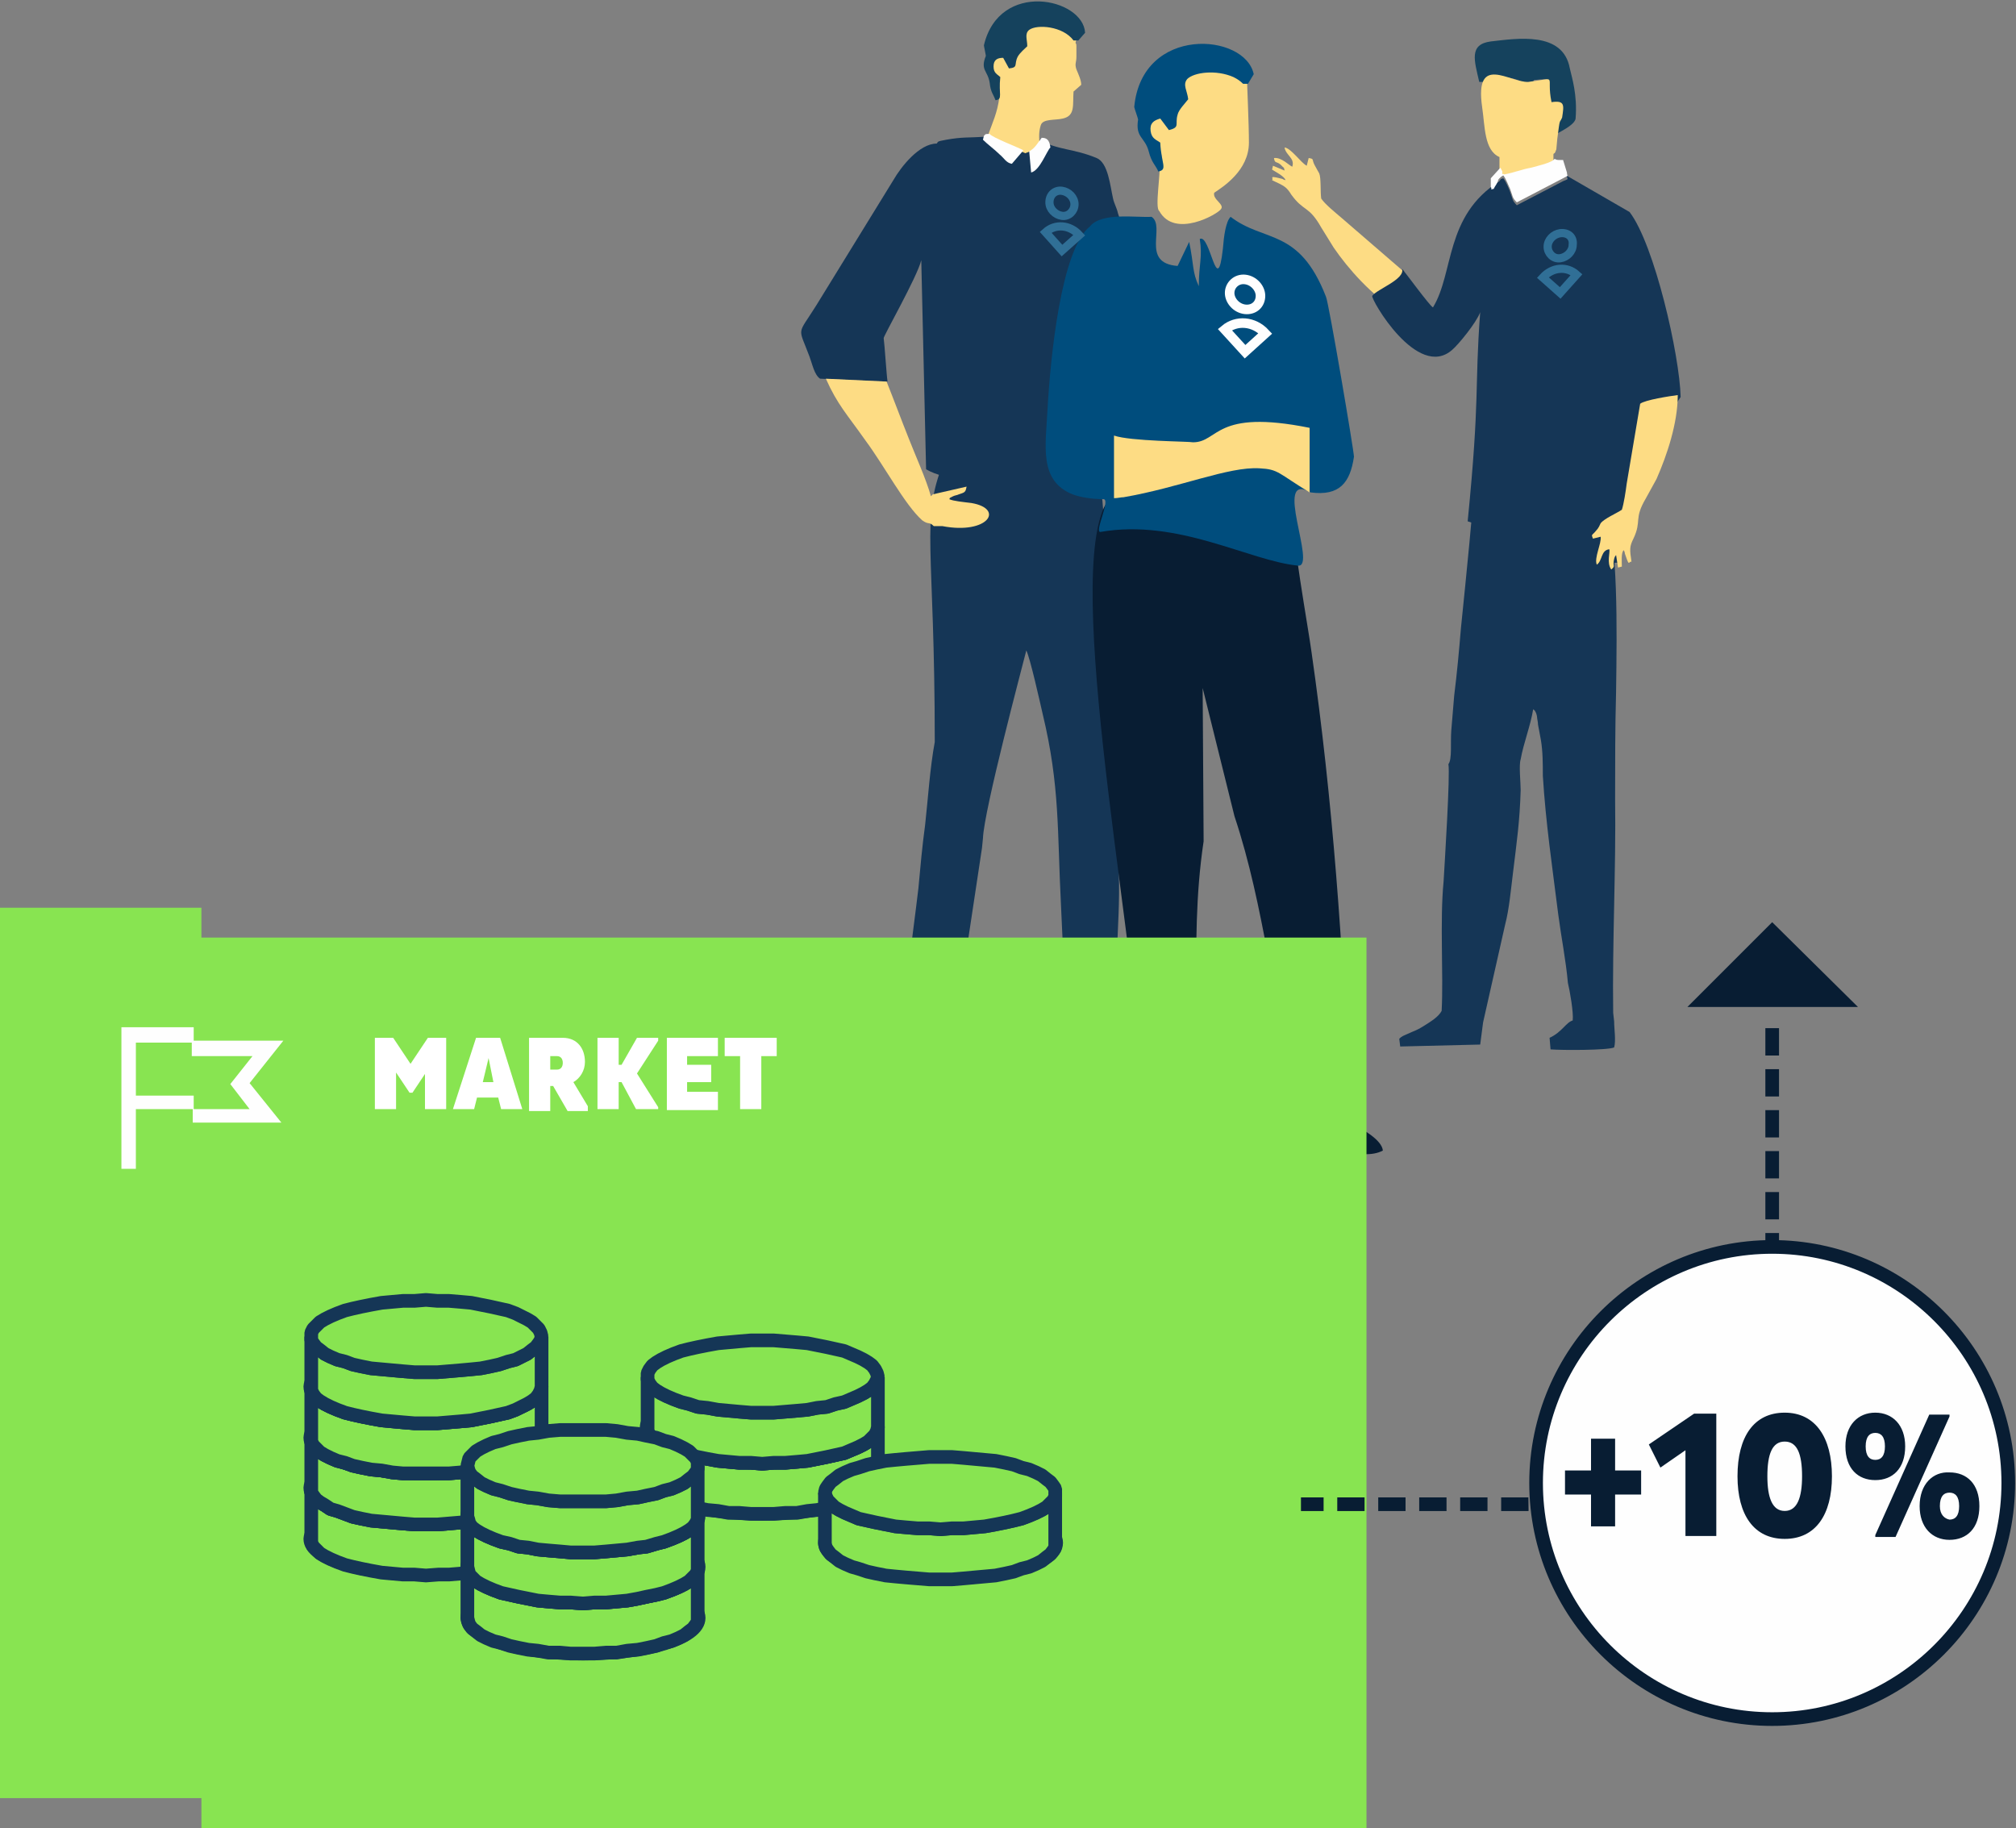 <?xml version="1.0" encoding="utf-8"?>
<!-- Generator: Adobe Illustrator 26.0.1, SVG Export Plug-In . SVG Version: 6.00 Build 0)  -->
<svg version="1.1" id="Layer_1" xmlns="http://www.w3.org/2000/svg" xmlns:xlink="http://www.w3.org/1999/xlink" x="0px" y="0px"
	 viewBox="0 0 209.2 189.7" style="enable-background:new 0 0 209.2 189.7;" xml:space="preserve">
<rect x="0" y="0" width="209.2" height="189.7" fill="#808080" stroke="none"/>
<style type="text/css">
	.st0{fill-rule:evenodd;clip-rule:evenodd;fill:#15425D;}
	.st1{fill-rule:evenodd;clip-rule:evenodd;fill:#FDDC84;}
	.st2{fill-rule:evenodd;clip-rule:evenodd;fill:#153656;}
	.st3{fill-rule:evenodd;clip-rule:evenodd;fill:#FEFEFE;}
	.st4{fill-rule:evenodd;clip-rule:evenodd;fill:#081D33;}
	.st5{fill-rule:evenodd;clip-rule:evenodd;fill:#004D7D;}
	.st6{fill:none;stroke:#FEFEFE;stroke-width:0.992;stroke-miterlimit:22.926;}
	.st7{fill:none;stroke:#306F96;stroke-width:0.85;stroke-miterlimit:22.926;}
	.st8{fill-rule:evenodd;clip-rule:evenodd;fill:#88E451;}
	.st9{fill:none;stroke:#081D33;stroke-width:1.417;stroke-miterlimit:22.926;stroke-dasharray:2.835,1.417;}
	.st10{fill-rule:evenodd;clip-rule:evenodd;fill:#FEFEFE;stroke:#081D33;stroke-width:1.417;stroke-miterlimit:22.926;}
	.st11{fill:#081D33;}
	.st12{fill-rule:evenodd;clip-rule:evenodd;fill:#88E451;stroke:#153656;stroke-width:1.417;stroke-miterlimit:22.926;}
	
		.st13{fill-rule:evenodd;clip-rule:evenodd;fill:#88E451;stroke:#153656;stroke-width:1.417;stroke-linejoin:bevel;stroke-miterlimit:22.926;}
	.st14{fill:#FFFFFF;}
</style>
<g>
	<path class="st0" d="M159.2,8.3c3.4-0.3-0.2,0.3,0.4,3.5l1,2.7c0-0.3,2.8-1.3,2.9-2.2c0.2-2.5-0.4-4.3-0.6-5.2
		c-0.7-3.9-5.5-3.1-8.2-2.8c-2.3,0.3-1.7,2-1.2,4.2h0.8C157.5,7.1,158.4,9.6,159.2,8.3L159.2,8.3z"/>
	<path class="st1" d="M144.9,32.2c0.3-0.7,1.1-3.3,0.9-3.9l-6.6-5.7c-0.7-0.6-1.7-1.4-2.1-2c-0.1-0.7,0-2.1-0.2-2.6
		c-0.1-0.2-0.3-0.5-0.5-0.9c-0.3-0.6,0-0.6-0.6-0.7l-0.2,0.8c-0.6-0.3-1.6-1.8-2.3-1.9c0.1,0.8,1.1,1.1,0.8,2
		c-0.3-0.1-1.1-1-1.9-0.9c0.1,0.7,0.3,0.2,0.9,0.9c0.2,0.2,0.1,0,0.2,0.4l-1.2-0.5l-0.1,0.4c0.3,0.2,1.3,0.7,1.4,1.1
		c-0.4-0.1-0.1-0.1-0.6-0.2c-1.2-0.3-0.6,0-0.8,0.2c1.3,0.6,1.5,0.7,2,1.5c1.3,1.8,1.8,1.1,3.1,3.4l1.3,2.1
		C139.9,27.9,142.4,30.7,144.9,32.2L144.9,32.2z"/>
	<path class="st2" d="M149.6,104.9c-0.3,0.6-1.1,1.1-1.9,1.6c-0.5,0.3-0.7,0.4-1.2,0.6l-0.9,0.4c-0.3,0.2-0.2,0.1-0.4,0.3l0.1,0.8
		l8.3-0.2l0.3-2.3l2.3-10.2c0.4-1.5,0.6-3.7,0.8-5.3c0.4-3.3,0.7-5.3,0.8-8.6c0-0.8-0.2-2.6,0-3.2c0.3-1.7,1-3.4,1.3-5.2
		c0.2,0.2,0.1,0,0.3,0.4c0,0,0.1,0.3,0.1,0.4c0,0.2,0.1,0.5,0.1,0.8c0.1,0.5,0.2,1.1,0.3,1.6c0.2,1.2,0.2,2.5,0.2,3.7
		c0.3,4.9,1,9.6,1.6,14.4c0.3,2.3,0.8,4.8,1,7.1c0.2,0.8,0.6,3.1,0.5,3.9c-0.7,0.2-1.1,1.2-2.4,1.8l0.1,1.2c1.2,0.1,5.9,0.1,6.6-0.2
		c0.2-0.7,0-1.9,0-2.7l-0.1-0.9c-0.1-7.4,0.3-14.9,0.2-22.2c0-3.7,0-7.4,0.1-11.1c0.1-6.9,0.2-15.3-1.1-19.3c-1-3.1-2.7-2.1-6.9-3.5
		c-1.1-0.4-2-0.6-3.2-1c-1.6-0.5-1.7-0.8-3.3-0.4c-0.4,5.9-1,11.7-1.6,17.6c-0.2,2.4-0.4,4.6-0.7,7c-0.1,1.2-0.2,2.3-0.3,3.6
		c-0.1,1.3,0.1,3-0.3,3.5c0.2,1-0.4,10.5-0.5,12.2C149.4,95.6,149.8,101.1,149.6,104.9L149.6,104.9z"/>
	<path class="st2" d="M97.9,48c-2.4,6-0.9,8.6-0.9,29c-0.5,2.7-0.7,5.9-1,8.6c-0.3,2.2-0.5,4.4-0.7,6.6c-0.5,4.3-2.2,16.6-1.9,16.8
		c1.2,0.9,5,0.9,8.4,1.3h0.7l1.7,0.1v-1.3c-1.1-0.4-3.5-1.7-3.6-1.8c-2.1-0.6-1.3-1.9-1.2-2.5l0.1-0.9l2.4-15.9l0.1-1
		c0.1-2.9,4.1-17.9,4.5-19.5c0.4,0.8,1.4,5.3,1.7,6.6c1.8,7.5,1.5,12.1,1.9,19.9c0.1,2.1,0.2,4.3,0.3,6.5c0,0.9,0.5,8.4,1,9.3
		l1.2,0.1c2.8,0,2-0.1,5.9,0h3c-0.5-1.4-0.7-1.8-2.4-2.1c-1.1-0.2-2.5-0.5-3.1-1.1c-0.5-1.4-0.3-2-0.2-3.7c0-1.4,0.1-2.7,0.1-4.1
		c0.1-2.6,0.3-5.6,0.2-8.1V78c0-1.2-0.2-2.4-0.1-3.7c0-1.3,0-2.6-0.1-3.9L114.4,52l-0.5-3.6C112.4,48.6,98,47.6,97.9,48L97.9,48z"/>
	<path class="st2" d="M95.6,27l0.5,21.7c4,2.4,17.2,1,17.9,0.9l-0.9-6.3l0.9-8.7c0.8,2.7,0.5,5.3,3.1,5.1c0.8,0.1,1.3-3.9,3.9-3.5
		c0.2-0.3,0.4-1.5,0.6-1.9c-0.7-0.4-3.5-7.3-4.2-8.7c-0.4-1-1.1-2.5-1.4-3.5c-0.1-0.5-0.4-1-0.5-1.5c-0.3-1.3-0.5-3.7-1.7-4.2
		c-2.4-1-4-0.8-6-1.9c-0.4-0.4-1.2-0.2-1.3-0.5c-0.6-1.3-2.4-0.9-4.4,0.2c-1.6,0.1-2.2,0-3.9,0.3c-1.1,0.2-0.8,0.2-1,0.4
		c-1.8,0-3.7,2.4-4.5,3.8l-6.4,10.4c-0.6,1-1,1.6-1.6,2.6c-2,3.2-1.9,2.1-0.7,5.3c0.3,0.8,0.5,1.9,1.1,2.3l7,0.3
		c-0.1-0.6-0.3-3.8-0.4-4.5C91.6,35,95.2,28.7,95.6,27L95.6,27z"/>
	<path class="st1" d="M96.9,54.6h0.9c4.7,0.9,6.5-1.8,3-2.4c-0.8-0.1-1.9-0.2-2.3-0.4c0.2-0.2-0.2,0,0.4-0.3
		c0.2-0.1,0.4-0.1,0.6-0.2c0.6-0.2,0.7-0.2,0.8-0.8l-3.5,0.8l-0.2,0.2c-0.5-1.8-1.6-4.2-2.3-6c-0.8-2-1.5-3.9-2.3-5.9l-6.3-0.3
		c1.2,2.7,2.2,3.7,4.1,6.4c2,2.7,4.1,6.7,5.9,8.3C96.4,54.5,96.4,54.1,96.9,54.6L96.9,54.6z"/>
	<path class="st1" d="M103.7,10.1c-0.2,1.6-0.7,2.6-1.2,4c0.4,0.6,3.3,1.5,3.9,1.8c1.1-0.4,0.8-0.5,1.5-0.9c-0.1-0.7-0.1-1.4,0.1-2
		c0.2-0.7,1.5-0.5,2.3-0.7c1.3-0.3,1-1.4,1.1-2.8l0.8-0.7c0-0.5-0.3-1.1-0.5-1.6c-0.2-0.6,0-0.7,0-1.3c0-0.4,0-0.7,0-1.1
		c0-0.5-0.2-0.1,0-0.7l-0.3-1.2c-1.1-1.5-3.8-0.6-4.6,0.1c-0.2,0.1-4.3,2.9-4.3,3.6C102.5,6.8,103.3,10,103.7,10.1L103.7,10.1z"/>
	<path class="st3" d="M102.1,14.1l-0.1,0.4c0.5,0.5,1.2,1,1.7,1.5c0.5,0.4,0.7,0.9,1.3,1l1.2-1.4c-0.5-0.3-3.2-1.3-3.5-1.7
		C102.2,13.9,102.3,13.9,102.1,14.1L102.1,14.1z"/>
	<path class="st0" d="M102.7,8.6c0.1,1,0.4,1.2,0.6,1.8c0.8-0.1,0.3-0.6,0.5-2.4c-0.3-0.3-0.7-0.4-0.7-1.1s0.4-0.9,1-0.9l0.6,1.1
		c1-0.1,0.5-0.4,0.9-1.2c0.2-0.4,0.8-0.9,1-1.1c0-0.7-0.3-1.3,0.2-1.7c0.8-0.6,3.5-0.4,4.6,1.1h0.5l0.7-0.8
		c-0.2-3.6-8.9-5.5-10.5,1.3c0,0.1,0.2,1,0.2,1.1C101.7,7.3,102.5,7.3,102.7,8.6L102.7,8.6z"/>
	<path class="st3" d="M109,15.3c-0.4,0.4-1.1,2.4-2,2.6l-0.2-2.2c0.6-0.3,0.9-0.9,1.3-1.4C108.6,14.3,108.9,14.5,109,15.3L109,15.3z
		"/>
	<path class="st2" d="M148.7,31.9c-0.3-0.1-3-3.8-3.2-4c0.3,1.1-2.6,2.1-3.1,2.8c-0.2,0.3,4.7,8.8,8.3,5.6c0.6-0.5,2.5-2.8,2.9-3.9
		c-0.6,8,0,8.6-1.3,21.7c5.3,1.7,10.1,4.3,15.6,4.3c0-0.3,0.1-0.5,0.1-0.9c0.3-3.8,4.6-9.8,4.6-13.6l1.8-2.7
		c-0.1-4.3-2.7-15.8-5.3-19.2l-6.4-3.7c0-0.1-0.1-0.1-0.1-0.1c0,0.5,0.3,0.3-0.4,0.6l-4.8,2.5c-0.5-0.5-0.4-0.6-0.7-1.4
		c-0.2-0.5-0.4-1-0.7-1.4c-0.3,0.1-0.2,0-0.4,0.3C149.9,22.4,150.9,28.3,148.7,31.9L148.7,31.9z"/>
	<path class="st1" d="M153.8,11.1c0.3,2,0.2,4.5,1.8,5.2v1.2l0.2,0.4c0,0.6,0,0.1,0.2,0.3c1.1-0.2,1.7-0.4,2.8-0.7
		c0.7-0.1,2.1-0.5,2.4-0.9V16c0.1-0.2,0.1,0.1,0.3-0.5l0.1-1.1c0.3-2.3,0.2-1.5,0.5-2.2c0.2-1.3,0.3-1.8-1.1-1.6
		c-0.6-2.9,0.8-2.5-2.4-2.1C156.7,8.6,153,5.5,153.8,11.1L153.8,11.1z"/>
	<path class="st3" d="M155.9,17.8l-0.2-0.4l-1,1.1v0.9c0.2,0.3-0.2,0.3,0.3,0.2c0.2-0.4,0.2-0.3,0.4-0.7c0.1-0.2,0-0.2,0.2-0.4
		c0.2-0.2,0.1-0.1,0.4-0.3c0.3,0.4,0.5,1,0.7,1.4c0.3,0.8,0.2,0.9,0.7,1.4l4.8-2.5c0.7-0.4,0.4-0.1,0.4-0.6l-0.4-1.3
		c0,0-0.4,0-0.5,0c-0.3,0-0.2-0.1-0.4-0.1c-0.3,0.4-1.7,0.7-2.4,0.9c-1.1,0.2-1.7,0.5-2.8,0.7C155.8,17.9,155.9,18.4,155.9,17.8
		L155.9,17.8z"/>
	<path class="st4" d="M124.9,87.3l-0.1-15.9l3.3,13.3c3.2,9.6,3.8,19.1,6.7,28.7l0.1,1.2v1.8l0.1,2.2c0.1,0.1,4.1,0.7,4.6,0.8
		c1.1,0.4,2.8,0.6,3.9,0c-0.1-1.1-2.1-2.2-3-2.7c-0.8-0.4-0.9-0.5-1.4-1.4l0.9-1.3c-0.6-15.5-1.7-31-3.9-46.3
		c-0.3-2.3-2.2-12.8-1.9-14.4c-0.3-0.3-0.2,0.5-0.3-0.8l0.2-2.6c-3.2,0.4-5.2,1.6-8.9,0.9l-1.8-0.2l-6.1-1c-0.1,2.3-2,1.3-2.8,3.2
		c-4,9.4,4,48.4,4.1,61.9c0.2,1.5,0,0.4,0.4,0.9c-0.7,1.4-3.8,2-4.5,4.1c2.8,0.2,6.1-0.5,8.5-0.7C125.2,107.9,123.2,98.7,124.9,87.3
		L124.9,87.3z"/>
	<path class="st5" d="M122.2,27.6c-3.9-0.3-1.2-4.1-2.7-5.1c-1.6,0.1-5.2-0.5-6.4,1c-3,2.4-4.1,13.6-4.4,19
		c-0.2,3.8-0.9,7.4,2.6,8.8c0.8,0.3,2,0.5,3.2,0.5c0.8,0-1,3.5-0.3,3.4c8.1-1.4,15.4,3,20.5,3.5c2,0.2-2.7-9.9,1.3-7.6
		c3,0.4,4.1-1,4.5-3.7c0-0.6-2.6-15.9-2.9-16.6c-2.8-7.2-6.4-5.6-9.9-8.3c-0.5,0.5-0.7,2-0.8,3.3c-0.6,5.4-1.3-1.6-2.4-1
		c0.3,1.9-0.1,2.6-0.1,4.9c-0.7-1.5-0.5-2.2-1-4.6L122.2,27.6L122.2,27.6z"/>
	<path class="st1" d="M115.6,45.2v6.5c0.4,0,0.7-0.1,1-0.1c5.8-1,10.9-3.2,14.1-3c2,0.1,1.9,0.5,5.2,2.5v-6.7
		c-9.9-2-9.4,1.5-12.1,1.5C123.4,45.8,117.3,45.8,115.6,45.2L115.6,45.2z"/>
	<path class="st1" d="M120.3,16.9c0.2,0.9-0.5,4.7,0,5c1.6,2.9,6.1,0.3,6.4-0.2c0.4-0.5-0.9-1-0.7-1.7c0.9-0.6,3.6-2.3,3.6-5.2
		c0-2-0.2-6.1-0.2-6.7c-3.1-2.3-2.5-1.6-3.9-2.1c-3.2-1.2-8.1,1.7-6.6,7.2C119.3,14.9,121.2,15.7,120.3,16.9L120.3,16.9z"/>
	<path class="st6" d="M129.2,29c0.9,0.1,1.6,0.9,1.6,1.7c0,0.9-0.7,1.5-1.6,1.4c-0.9-0.1-1.6-0.9-1.6-1.7S128.3,28.9,129.2,29
		L129.2,29z M129.2,36.5l2.1-1.9c-1.2-1.3-3-1.4-4.2-0.4L129.2,36.5L129.2,36.5z"/>
	<path class="st5" d="M119.2,15.7c0.3,1.2,0.7,1.4,1,2.1c1-0.2,0.3-0.8,0.2-3c-0.4-0.3-0.9-0.4-1-1.2s0.3-1.1,1-1.3l0.9,1.2
		c1.2-0.3,0.6-0.6,0.9-1.6c0.1-0.5,0.8-1.2,1.1-1.6c-0.1-0.9-0.6-1.5-0.1-2.1c0.7-0.7,3-1,4.8-0.2c0.4,0.2,0.7,0.4,1,0.7h0.5l0.6-1
		c-0.9-4.3-11.6-5.1-12.4,3.4c0,0.1,0.4,1.2,0.4,1.3C117.8,14.3,118.8,14.2,119.2,15.7L119.2,15.7z"/>
	<path class="st7" d="M110.2,19.8c0.7,0.1,1.3,0.7,1.3,1.4c0,0.7-0.6,1.3-1.3,1.2c-0.7-0.1-1.3-0.7-1.3-1.4
		C108.9,20.2,109.5,19.7,110.2,19.8L110.2,19.8z M110.2,26l1.8-1.6c-1-1.1-2.5-1.2-3.5-0.3L110.2,26L110.2,26z"/>
	<path class="st1" d="M174.1,41c-0.8,0.1-3.4,0.5-3.9,0.9l-1.4,8.3c-0.1,0.8-0.3,2.1-0.5,2.7c-0.6,0.4-1.8,0.9-2.2,1.4
		c-0.1,0.2-0.2,0.5-0.5,0.8c-0.4,0.5-0.5,0.3-0.3,0.8l0.8-0.2c0.1,0.7-0.7,2.2-0.4,2.9c0.6-0.4,0.4-1.5,1.3-1.6
		c0.1,0.3-0.3,1.4,0.2,2.1c0.5-0.4,0.1-0.3,0.3-1.1c0.1-0.3,0-0.1,0.2-0.4l0.2,1.3l0.4-0.1c0-0.4-0.1-1.5,0.2-1.7
		c0.2,0.4,0,0.1,0.2,0.6c0.4,1.2,0.3,0.5,0.6,0.6c-0.2-1.3-0.2-1.6,0.2-2.4c0.9-1.9,0-2,1.3-4.2l1.1-2C173,47.2,174.1,43.9,174.1,41
		L174.1,41z"/>
	<path class="st7" d="M161.9,24.2c-0.7,0.1-1.3,0.7-1.3,1.4c0,0.7,0.6,1.3,1.3,1.2c0.7-0.1,1.3-0.7,1.3-1.4
		C163.3,24.6,162.7,24.1,161.9,24.2L161.9,24.2z M161.9,30.4l-1.8-1.6c1-1.1,2.5-1.2,3.5-0.3L161.9,30.4L161.9,30.4z"/>
	<polygon class="st8" points="0,94.2 20.9,94.2 20.9,97.3 141.8,97.3 141.8,189.7 20.9,189.7 20.9,186.6 0,186.6 	"/>
	<path class="st3" d="M14.1,108.2v5.5h6v1.4h5.8l-2-2.6l2.3-2.9h-6.3v-1.4H14.1L14.1,108.2z M12.6,121.4v-14.8h7.5v1.4h9.3l-3.5,4.4
		l3.3,4.1H20v-1.4h-5.9v6.2h-1.5V121.4z"/>
	<polygon class="st4" points="175.1,104.5 192.8,104.5 183.9,95.7 	"/>
	<path class="st9" d="M183.9,106.7v24c0,14-11.4,25.4-25.4,25.4H135"/>
	<path class="st10" d="M183.9,129.4c13.5,0,24.5,11,24.5,24.5s-11,24.5-24.5,24.5s-24.5-11-24.5-24.5S170.4,129.4,183.9,129.4
		L183.9,129.4z"/>
	<path class="st11" d="M167.6,149.3h-2.5v3.3h-2.7v2.5h2.7v3.3h2.5v-3.3h2.7v-2.5h-2.7V149.3L167.6,149.3z M194.6,159.3v0.2h2.1
		l5.6-12.5v-0.2h-2.1L194.6,159.3L194.6,159.3z M191.5,150.1c0,2.3,1.3,3.5,3.1,3.5s3.1-1.2,3.1-3.5c0-2.2-1.3-3.5-3.1-3.5
		S191.5,147.9,191.5,150.1L191.5,150.1L191.5,150.1z M193.6,150.1c0-1,0.4-1.4,1-1.4s1,0.4,1,1.4s-0.4,1.4-1,1.4
		S193.6,151.1,193.6,150.1L193.6,150.1z M199.2,156.3c0,2.2,1.3,3.5,3.1,3.5s3.1-1.2,3.1-3.5s-1.3-3.5-3.1-3.5
		C200.6,152.7,199.2,154,199.2,156.3L199.2,156.3L199.2,156.3z M201.3,156.3c0-1,0.4-1.4,1-1.4s1,0.4,1,1.4s-0.4,1.4-1,1.4
		C201.8,157.6,201.3,157.2,201.3,156.3L201.3,156.3z M171.1,149.9l1.2,2.4l2.6-1.8v8.9h3.2v-12.7h-2.3L171.1,149.9L171.1,149.9z
		 M180.3,153.2c0,4,1.7,6.5,4.9,6.5s4.9-2.5,4.9-6.5s-1.7-6.6-4.9-6.6C182,146.6,180.3,149.1,180.3,153.2L180.3,153.2z M183.4,153.2
		c0-2.3,0.5-3.6,1.8-3.6s1.8,1.3,1.8,3.6c0,2.2-0.5,3.6-1.8,3.6S183.4,155.4,183.4,153.2L183.4,153.2z"/>
	<path class="st12" d="M44.2,156c6.6,0,12,1.7,12,3.7c0,2.1-5.4,3.7-12,3.7s-12-1.7-12-3.7C32.3,157.7,37.6,156,44.2,156L44.2,156z"
		/>
	<polygon class="st13" points="56.2,154.5 56.2,159.7 56.1,160.1 55.9,160.5 55.6,160.8 55.2,161.2 54.7,161.5 54.1,161.8 
		53.5,162.1 52.7,162.4 51.8,162.6 50.9,162.8 49.9,163 48.9,163.2 47.8,163.3 46.6,163.4 45.5,163.4 44.2,163.5 43,163.4 
		41.8,163.4 40.7,163.3 39.6,163.2 38.5,163 37.5,162.8 36.6,162.6 35.8,162.4 35,162.1 34.3,161.8 33.7,161.5 33.2,161.2 
		32.8,160.8 32.5,160.5 32.3,160.1 32.3,159.7 32.3,154.5 32.3,154.9 32.5,155.2 32.8,155.6 33.2,155.9 33.7,156.2 34.3,156.6 
		35,156.8 35.8,157.1 36.6,157.4 37.5,157.6 38.5,157.8 39.6,157.9 40.7,158 41.8,158.1 43,158.2 44.2,158.2 45.4,158.2 46.6,158.1 
		47.8,158 48.9,157.9 49.9,157.8 50.9,157.6 51.8,157.4 52.7,157.1 53.5,156.8 54.1,156.6 54.7,156.2 55.2,155.9 55.6,155.6 
		55.9,155.2 56.1,154.9 	"/>
	<polygon class="st13" points="44.2,150.7 45.4,150.8 46.6,150.8 47.8,150.9 48.9,151 49.9,151.2 50.9,151.4 51.8,151.6 52.7,151.8 
		53.5,152.1 54.1,152.4 54.7,152.7 55.2,153 55.6,153.4 55.9,153.7 56.1,154.1 56.2,154.5 56.1,154.9 55.9,155.2 55.6,155.6 
		55.2,155.9 54.7,156.2 54.1,156.6 53.5,156.8 52.7,157.1 51.8,157.4 50.9,157.6 49.9,157.8 48.9,157.9 47.8,158 46.6,158.1 
		45.4,158.2 44.2,158.2 43,158.2 41.8,158.1 40.7,158 39.6,157.9 38.5,157.8 37.5,157.6 36.6,157.4 35.8,157.1 35,156.8 34.3,156.6 
		33.7,156.2 33.2,155.9 32.8,155.6 32.5,155.2 32.3,154.9 32.3,154.5 32.3,154.1 32.5,153.7 32.8,153.4 33.2,153 33.7,152.7 
		34.3,152.4 35,152.1 35.8,151.8 36.6,151.6 37.5,151.4 38.5,151.2 39.6,151 40.7,150.9 41.8,150.8 43,150.8 	"/>
	<path class="st12" d="M44.2,150.7c6.6,0,12,1.7,12,3.7c0,2.1-5.4,3.7-12,3.7s-12-1.7-12-3.7C32.3,152.4,37.6,150.7,44.2,150.7
		L44.2,150.7z"/>
	<polygon class="st13" points="56.2,149.2 56.2,154.5 56.1,154.9 55.9,155.2 55.6,155.6 55.2,155.9 54.7,156.2 54.1,156.6 
		53.5,156.8 52.7,157.1 51.8,157.4 50.9,157.6 49.9,157.8 48.9,157.9 47.8,158 46.6,158.1 45.4,158.2 44.2,158.2 43,158.2 
		41.8,158.1 40.7,158 39.6,157.9 38.5,157.8 37.5,157.6 36.6,157.4 35.8,157.1 35,156.8 34.3,156.6 33.7,156.2 33.2,155.9 
		32.8,155.6 32.5,155.2 32.3,154.9 32.3,154.5 32.3,149.2 32.3,149.6 32.5,150 32.8,150.3 33.2,150.7 33.7,151 34.3,151.3 35,151.6 
		35.8,151.8 36.6,152.1 37.5,152.3 38.5,152.5 39.6,152.6 40.7,152.8 41.8,152.9 43,152.9 44.2,152.9 45.4,152.9 46.6,152.9 
		47.8,152.8 48.9,152.6 49.9,152.5 50.9,152.3 51.8,152.1 52.7,151.8 53.5,151.6 54.1,151.3 54.7,151 55.2,150.7 55.6,150.3 
		55.9,150 56.1,149.6 	"/>
	<polygon class="st13" points="44.2,145.5 45.4,145.5 46.6,145.5 47.8,145.6 48.9,145.8 49.9,145.9 50.9,146.1 51.8,146.3 
		52.7,146.6 53.5,146.8 54.1,147.1 54.7,147.4 55.2,147.8 55.6,148.1 55.9,148.5 56.1,148.8 56.2,149.2 56.1,149.6 55.9,150 
		55.6,150.3 55.2,150.7 54.7,151 54.1,151.3 53.5,151.6 52.7,151.8 51.8,152.1 50.9,152.3 49.9,152.5 48.9,152.6 47.8,152.8 
		46.6,152.9 45.4,152.9 44.2,152.9 43,152.9 41.8,152.9 40.7,152.8 39.6,152.6 38.5,152.5 37.5,152.3 36.6,152.1 35.8,151.8 
		35,151.6 34.3,151.3 33.7,151 33.2,150.7 32.8,150.3 32.5,150 32.3,149.6 32.3,149.2 32.3,148.8 32.5,148.5 32.8,148.1 33.2,147.8 
		33.7,147.4 34.3,147.1 35,146.8 35.8,146.6 36.6,146.3 37.5,146.1 38.5,145.9 39.6,145.8 40.7,145.6 41.8,145.5 43,145.5 	"/>
	<path class="st12" d="M44.2,145.5c6.6,0,12,1.7,12,3.7c0,2.1-5.4,3.7-12,3.7s-12-1.7-12-3.7C32.3,147.1,37.6,145.5,44.2,145.5
		L44.2,145.5z"/>
	<polygon class="st13" points="56.2,143.9 56.2,149.2 56.1,149.6 55.9,150 55.6,150.3 55.2,150.7 54.7,151 54.1,151.3 53.5,151.6 
		52.7,151.8 51.8,152.1 50.9,152.3 49.9,152.5 48.9,152.6 47.8,152.8 46.6,152.9 45.4,152.9 44.2,152.9 43,152.9 41.8,152.9 
		40.7,152.8 39.6,152.6 38.5,152.5 37.5,152.3 36.6,152.1 35.8,151.8 35,151.6 34.3,151.3 33.7,151 33.2,150.7 32.8,150.3 32.5,150 
		32.3,149.6 32.3,149.2 32.3,143.9 32.3,144.3 32.5,144.7 32.8,145.1 33.2,145.4 33.7,145.7 34.3,146 35,146.3 35.8,146.6 
		36.6,146.8 37.5,147 38.5,147.2 39.6,147.4 40.7,147.5 41.8,147.6 43,147.7 44.2,147.7 45.4,147.7 46.6,147.6 47.8,147.5 
		48.9,147.4 49.9,147.2 50.9,147 51.8,146.8 52.7,146.6 53.5,146.3 54.1,146 54.7,145.7 55.2,145.4 55.6,145.1 55.9,144.7 
		56.1,144.3 	"/>
	<polygon class="st13" points="44.2,140.2 45.4,140.2 46.6,140.3 47.8,140.4 48.9,140.5 49.9,140.7 50.9,140.8 51.8,141.1 
		52.7,141.3 53.5,141.6 54.1,141.9 54.7,142.2 55.2,142.5 55.6,142.8 55.9,143.2 56.1,143.6 56.2,143.9 56.1,144.3 55.9,144.7 
		55.6,145.1 55.2,145.4 54.7,145.7 54.1,146 53.5,146.3 52.7,146.6 51.8,146.8 50.9,147 49.9,147.2 48.9,147.4 47.8,147.5 
		46.6,147.6 45.4,147.7 44.2,147.7 43,147.7 41.8,147.6 40.7,147.5 39.6,147.4 38.5,147.2 37.5,147 36.6,146.8 35.8,146.6 35,146.3 
		34.3,146 33.7,145.7 33.2,145.4 32.8,145.1 32.5,144.7 32.3,144.3 32.3,143.9 32.3,143.6 32.5,143.2 32.8,142.8 33.2,142.5 
		33.7,142.2 34.3,141.9 35,141.6 35.8,141.3 36.6,141.1 37.5,140.8 38.5,140.7 39.6,140.5 40.7,140.4 41.8,140.3 43,140.2 	"/>
	<path class="st12" d="M44.2,140.2c6.6,0,12,1.7,12,3.7c0,2.1-5.4,3.7-12,3.7s-12-1.7-12-3.7C32.3,141.9,37.6,140.2,44.2,140.2
		L44.2,140.2z"/>
	<polygon class="st13" points="56.2,138.7 56.2,143.9 56.1,144.3 55.9,144.7 55.6,145.1 55.2,145.4 54.7,145.7 54.1,146 53.5,146.3 
		52.7,146.6 51.8,146.8 50.9,147 49.9,147.2 48.9,147.4 47.8,147.5 46.6,147.6 45.4,147.7 44.2,147.7 43,147.7 41.8,147.6 
		40.7,147.5 39.6,147.4 38.5,147.2 37.5,147 36.6,146.8 35.8,146.6 35,146.3 34.3,146 33.7,145.7 33.2,145.4 32.8,145.1 32.5,144.7 
		32.3,144.3 32.3,143.9 32.3,138.7 32.3,139.1 32.5,139.4 32.8,139.8 33.2,140.1 33.7,140.5 34.3,140.8 35,141.1 35.8,141.3 
		36.6,141.6 37.5,141.8 38.5,142 39.6,142.1 40.7,142.2 41.8,142.3 43,142.4 44.2,142.4 45.4,142.4 46.6,142.3 47.8,142.2 
		48.9,142.1 49.9,142 50.9,141.8 51.8,141.6 52.7,141.3 53.5,141.1 54.1,140.8 54.7,140.5 55.2,140.1 55.6,139.8 55.9,139.4 
		56.1,139.1 	"/>
	<polygon class="st13" points="44.2,134.9 45.4,135 46.6,135 47.8,135.1 48.9,135.2 49.9,135.4 50.9,135.6 51.8,135.8 52.7,136 
		53.5,136.3 54.1,136.6 54.7,136.9 55.2,137.2 55.6,137.6 55.9,137.9 56.1,138.3 56.2,138.7 56.1,139.1 55.9,139.4 55.6,139.8 
		55.2,140.1 54.7,140.5 54.1,140.8 53.5,141.1 52.7,141.3 51.8,141.6 50.9,141.8 49.9,142 48.9,142.1 47.8,142.2 46.6,142.3 
		45.4,142.4 44.2,142.4 43,142.4 41.8,142.3 40.7,142.2 39.6,142.1 38.5,142 37.5,141.8 36.6,141.6 35.8,141.3 35,141.1 34.3,140.8 
		33.7,140.5 33.2,140.1 32.8,139.8 32.5,139.4 32.3,139.1 32.3,138.7 32.3,138.3 32.5,137.9 32.8,137.6 33.2,137.2 33.7,136.9 
		34.3,136.6 35,136.3 35.8,136 36.6,135.8 37.5,135.6 38.5,135.4 39.6,135.2 40.7,135.1 41.8,135 43,135 	"/>
	<path class="st12" d="M79.1,149.7c6.6,0,12,1.7,12,3.7c0,2.1-5.4,3.7-12,3.7s-12-1.7-12-3.7C67.2,151.3,72.5,149.7,79.1,149.7
		L79.1,149.7z"/>
	<polygon class="st13" points="91.1,148.1 91.1,153.4 91,153.8 90.8,154.1 90.5,154.5 90.1,154.8 89.6,155.2 89,155.5 88.3,155.8 
		87.6,156 86.7,156.3 85.8,156.5 84.8,156.7 83.8,156.8 82.7,157 81.5,157 80.3,157.1 79.1,157.1 77.9,157.1 76.7,157 75.6,157 
		74.5,156.8 73.4,156.7 72.4,156.5 71.5,156.3 70.7,156 69.9,155.8 69.2,155.5 68.6,155.2 68.1,154.8 67.7,154.5 67.4,154.1 
		67.2,153.8 67.2,153.4 67.2,148.1 67.2,148.5 67.4,148.9 67.7,149.2 68.1,149.6 68.6,149.9 69.2,150.2 69.9,150.5 70.7,150.8 
		71.5,151 72.4,151.2 73.4,151.4 74.5,151.6 75.6,151.7 76.7,151.8 77.9,151.8 79.1,151.9 80.3,151.8 81.5,151.8 82.7,151.7 
		83.8,151.6 84.8,151.4 85.8,151.2 86.7,151 87.6,150.8 88.3,150.5 89,150.2 89.6,149.9 90.1,149.6 90.5,149.2 90.8,148.9 91,148.5 
			"/>
	<polygon class="st13" points="79.1,144.4 80.3,144.4 81.5,144.5 82.7,144.6 83.8,144.7 84.8,144.8 85.8,145 86.7,145.2 87.6,145.5 
		88.3,145.7 89,146 89.6,146.3 90.1,146.7 90.5,147 90.8,147.4 91,147.7 91.1,148.1 91,148.5 90.8,148.9 90.5,149.2 90.1,149.6 
		89.6,149.9 89,150.2 88.3,150.5 87.6,150.8 86.7,151 85.8,151.2 84.8,151.4 83.8,151.6 82.7,151.7 81.5,151.8 80.3,151.8 
		79.1,151.9 77.9,151.8 76.7,151.8 75.6,151.7 74.5,151.6 73.4,151.4 72.4,151.2 71.5,151 70.7,150.8 69.9,150.5 69.2,150.2 
		68.6,149.9 68.1,149.6 67.7,149.2 67.4,148.9 67.2,148.5 67.2,148.1 67.2,147.7 67.4,147.4 67.7,147 68.1,146.7 68.6,146.3 
		69.2,146 69.9,145.7 70.7,145.5 71.5,145.2 72.4,145 73.4,144.8 74.5,144.7 75.6,144.6 76.7,144.5 77.9,144.4 	"/>
	<path class="st12" d="M79.1,144.4c6.6,0,12,1.7,12,3.7c0,2.1-5.4,3.7-12,3.7s-12-1.7-12-3.7C67.2,146.1,72.5,144.4,79.1,144.4
		L79.1,144.4z"/>
	<polygon class="st13" points="91.1,142.9 91.1,148.1 91,148.5 90.8,148.9 90.5,149.2 90.1,149.6 89.6,149.9 89,150.2 88.3,150.5 
		87.6,150.8 86.7,151 85.8,151.2 84.8,151.4 83.8,151.6 82.7,151.7 81.5,151.8 80.3,151.8 79.1,151.9 77.9,151.8 76.7,151.8 
		75.6,151.7 74.5,151.6 73.4,151.4 72.4,151.2 71.5,151 70.7,150.8 69.9,150.5 69.2,150.2 68.6,149.9 68.1,149.6 67.7,149.2 
		67.4,148.9 67.2,148.5 67.2,148.1 67.2,142.9 67.2,143.2 67.4,143.6 67.7,144 68.1,144.3 68.6,144.6 69.2,144.9 69.9,145.2 
		70.7,145.5 71.5,145.7 72.4,146 73.4,146.1 74.5,146.3 75.6,146.4 76.7,146.5 77.9,146.6 79.1,146.6 80.3,146.6 81.5,146.5 
		82.7,146.4 83.8,146.3 84.8,146.1 85.8,146 86.7,145.7 87.6,145.5 88.3,145.2 89,144.9 89.6,144.6 90.1,144.3 90.5,144 90.8,143.6 
		91,143.2 	"/>
	<polygon class="st13" points="79.1,139.1 80.3,139.1 81.5,139.2 82.7,139.3 83.8,139.4 84.8,139.6 85.8,139.8 86.7,140 87.6,140.2 
		88.3,140.5 89,140.8 89.6,141.1 90.1,141.4 90.5,141.7 90.8,142.1 91,142.5 91.1,142.9 91,143.2 90.8,143.6 90.5,144 90.1,144.3 
		89.6,144.6 89,144.9 88.3,145.2 87.6,145.5 86.7,145.7 85.8,146 84.8,146.1 83.8,146.3 82.7,146.4 81.5,146.5 80.3,146.6 
		79.1,146.6 77.9,146.6 76.7,146.5 75.6,146.4 74.5,146.3 73.4,146.1 72.4,146 71.5,145.7 70.7,145.5 69.9,145.2 69.2,144.9 
		68.6,144.6 68.1,144.3 67.7,144 67.4,143.6 67.2,143.2 67.2,142.9 67.2,142.5 67.4,142.1 67.7,141.7 68.1,141.4 68.6,141.1 
		69.2,140.8 69.9,140.5 70.7,140.2 71.5,140 72.4,139.8 73.4,139.6 74.5,139.4 75.6,139.3 76.7,139.2 77.9,139.1 	"/>
	<path class="st12" d="M97.6,156.4c6.6,0,12,1.7,12,3.7c0,2.1-5.4,3.7-12,3.7s-12-1.7-12-3.7C85.6,158.1,91,156.4,97.6,156.4
		L97.6,156.4z"/>
	<polygon class="st13" points="109.5,154.9 109.5,160.2 109.5,160.6 109.3,160.9 109,161.3 108.6,161.6 108.1,162 107.5,162.3 
		106.8,162.6 106,162.8 105.2,163.1 104.3,163.3 103.3,163.5 102.2,163.6 101.1,163.7 100,163.8 98.8,163.9 97.6,163.9 96.4,163.9 
		95.2,163.8 94,163.7 92.9,163.6 91.9,163.5 90.9,163.3 90,163.1 89.1,162.8 88.4,162.6 87.7,162.3 87.1,162 86.6,161.6 86.2,161.3 
		85.9,160.9 85.7,160.6 85.6,160.2 85.6,154.9 85.7,155.3 85.9,155.7 86.2,156 86.6,156.4 87.1,156.7 87.7,157 88.4,157.3 
		89.1,157.6 90,157.8 90.9,158 91.9,158.2 92.9,158.4 94,158.5 95.2,158.6 96.4,158.6 97.6,158.7 98.8,158.6 100,158.6 101.1,158.5 
		102.2,158.4 103.3,158.2 104.3,158 105.2,157.8 106,157.6 106.8,157.3 107.5,157 108.1,156.7 108.6,156.4 109,156 109.3,155.7 
		109.5,155.3 	"/>
	<polygon class="st13" points="97.6,151.2 98.8,151.2 100,151.3 101.1,151.4 102.2,151.5 103.3,151.6 104.3,151.8 105.2,152 
		106,152.3 106.8,152.5 107.5,152.8 108.1,153.1 108.6,153.5 109,153.8 109.3,154.2 109.5,154.5 109.5,154.9 109.5,155.3 
		109.3,155.7 109,156 108.6,156.4 108.1,156.7 107.5,157 106.8,157.3 106,157.6 105.2,157.8 104.3,158 103.3,158.2 102.2,158.4 
		101.1,158.5 100,158.6 98.8,158.6 97.6,158.7 96.4,158.6 95.2,158.6 94,158.5 92.9,158.4 91.9,158.2 90.9,158 90,157.8 89.1,157.6 
		88.4,157.3 87.7,157 87.1,156.7 86.6,156.4 86.2,156 85.9,155.7 85.7,155.3 85.6,154.9 85.7,154.5 85.9,154.2 86.2,153.8 
		86.6,153.5 87.1,153.1 87.7,152.8 88.4,152.5 89.1,152.3 90,152 90.9,151.8 91.9,151.6 92.9,151.5 94,151.4 95.2,151.3 96.4,151.2 
			"/>
	<path class="st12" d="M60.5,164.2c6.6,0,12,1.7,12,3.7c0,2.1-5.4,3.7-12,3.7s-12-1.7-12-3.7C48.5,165.8,53.9,164.2,60.5,164.2
		L60.5,164.2z"/>
	<polygon class="st13" points="72.4,162.6 72.4,167.9 72.4,168.3 72.2,168.6 71.9,169 71.5,169.3 71,169.7 70.4,170 69.7,170.3 
		68.9,170.5 68.1,170.8 67.2,171 66.2,171.2 65.1,171.3 64,171.5 62.9,171.5 61.7,171.6 60.5,171.6 59.2,171.6 58.1,171.5 
		56.9,171.5 55.8,171.3 54.8,171.2 53.8,171 52.9,170.8 52,170.5 51.2,170.3 50.5,170 49.9,169.7 49.4,169.3 49,169 48.7,168.6 
		48.6,168.3 48.5,167.9 48.5,162.6 48.6,163 48.7,163.4 49,163.7 49.4,164.1 49.9,164.4 50.5,164.7 51.2,165 52,165.3 52.9,165.5 
		53.8,165.7 54.8,165.9 55.8,166.1 56.9,166.2 58.1,166.3 59.2,166.3 60.5,166.4 61.7,166.3 62.9,166.3 64,166.2 65.1,166.1 
		66.2,165.9 67.1,165.7 68.1,165.5 68.9,165.3 69.7,165 70.4,164.7 71,164.4 71.5,164.1 71.9,163.7 72.2,163.4 72.4,163 	"/>
	<polygon class="st13" points="60.5,158.9 61.7,158.9 62.9,159 64,159.1 65.1,159.2 66.2,159.3 67.1,159.5 68.1,159.7 68.9,160 
		69.7,160.2 70.4,160.5 71,160.8 71.5,161.2 71.9,161.5 72.2,161.9 72.4,162.2 72.4,162.6 72.4,163 72.2,163.4 71.9,163.7 
		71.5,164.1 71,164.4 70.4,164.7 69.7,165 68.9,165.3 68.1,165.5 67.1,165.7 66.2,165.9 65.1,166.1 64,166.2 62.9,166.3 61.7,166.3 
		60.5,166.4 59.2,166.3 58.1,166.3 56.9,166.2 55.8,166.1 54.8,165.9 53.8,165.7 52.9,165.5 52,165.3 51.2,165 50.5,164.7 
		49.9,164.4 49.4,164.1 49,163.7 48.7,163.4 48.6,163 48.5,162.6 48.6,162.2 48.7,161.9 49,161.5 49.4,161.2 49.9,160.8 50.5,160.5 
		51.2,160.2 52,160 52.9,159.7 53.8,159.5 54.8,159.3 55.8,159.2 56.9,159.1 58.1,159 59.2,158.9 	"/>
	<path class="st12" d="M60.5,158.9c6.6,0,12,1.7,12,3.7c0,2.1-5.4,3.7-12,3.7s-12-1.7-12-3.7C48.5,160.6,53.9,158.9,60.5,158.9
		L60.5,158.9z"/>
	<polygon class="st13" points="72.4,157.4 72.4,162.6 72.4,163 72.2,163.4 71.9,163.7 71.5,164.1 71,164.4 70.4,164.7 69.7,165 
		68.9,165.3 68.1,165.5 67.1,165.7 66.2,165.9 65.1,166.1 64,166.2 62.9,166.3 61.7,166.3 60.5,166.4 59.2,166.3 58.1,166.3 
		56.9,166.2 55.8,166.1 54.8,165.9 53.8,165.7 52.9,165.5 52,165.3 51.2,165 50.5,164.7 49.9,164.4 49.4,164.1 49,163.7 48.7,163.4 
		48.6,163 48.5,162.6 48.5,157.4 48.6,157.7 48.7,158.1 49,158.5 49.4,158.8 49.9,159.1 50.5,159.4 51.2,159.7 52,160 52.9,160.2 
		53.8,160.5 54.8,160.6 55.8,160.8 56.9,160.9 58.1,161 59.2,161.1 60.5,161.1 61.7,161.1 62.9,161 64,160.9 65.1,160.8 66.2,160.6 
		67.1,160.5 68.1,160.2 68.9,160 69.7,159.7 70.4,159.4 71,159.1 71.5,158.8 71.9,158.5 72.2,158.1 72.4,157.7 	"/>
	<polygon class="st13" points="60.5,153.6 61.7,153.6 62.9,153.7 64,153.8 65.1,153.9 66.2,154.1 67.1,154.3 68.1,154.5 68.9,154.7 
		69.7,155 70.4,155.3 71,155.6 71.5,155.9 71.9,156.2 72.2,156.6 72.4,157 72.4,157.4 72.4,157.7 72.2,158.1 71.9,158.5 71.5,158.8 
		71,159.1 70.4,159.4 69.7,159.7 68.9,160 68.1,160.2 67.1,160.5 66.2,160.6 65.1,160.8 64,160.9 62.9,161 61.7,161.1 60.5,161.1 
		59.2,161.1 58.1,161 56.9,160.9 55.8,160.8 54.8,160.6 53.8,160.5 52.9,160.2 52,160 51.2,159.7 50.5,159.4 49.9,159.1 49.4,158.8 
		49,158.5 48.7,158.1 48.6,157.7 48.5,157.4 48.6,157 48.7,156.6 49,156.2 49.4,155.9 49.9,155.6 50.5,155.3 51.2,155 52,154.7 
		52.9,154.5 53.8,154.3 54.8,154.1 55.8,153.9 56.9,153.8 58.1,153.7 59.2,153.6 	"/>
	<path class="st12" d="M60.5,153.6c6.6,0,12,1.7,12,3.7c0,2.1-5.4,3.7-12,3.7s-12-1.7-12-3.7S53.9,153.6,60.5,153.6L60.5,153.6z"/>
	<polygon class="st13" points="72.4,152.1 72.4,157.4 72.4,157.7 72.2,158.1 71.9,158.5 71.5,158.8 71,159.1 70.4,159.4 69.7,159.7 
		68.9,160 68.1,160.2 67.1,160.5 66.2,160.6 65.1,160.8 64,160.9 62.9,161 61.7,161.1 60.5,161.1 59.2,161.1 58.1,161 56.9,160.9 
		55.8,160.8 54.8,160.6 53.8,160.5 52.9,160.2 52,160 51.2,159.7 50.5,159.4 49.9,159.1 49.4,158.8 49,158.5 48.7,158.1 48.6,157.7 
		48.5,157.4 48.5,152.1 48.6,152.5 48.7,152.8 49,153.2 49.4,153.5 49.9,153.9 50.5,154.2 51.2,154.5 52,154.7 52.9,155 53.8,155.2 
		54.8,155.4 55.8,155.5 56.9,155.7 58.1,155.8 59.2,155.8 60.5,155.8 61.7,155.8 62.9,155.8 64,155.7 65.1,155.5 66.2,155.4 
		67.1,155.2 68.1,155 68.9,154.7 69.7,154.5 70.4,154.2 71,153.9 71.5,153.5 71.9,153.2 72.2,152.8 72.4,152.5 	"/>
	<polygon class="st13" points="60.5,148.4 61.7,148.4 62.9,148.4 64,148.5 65.1,148.7 66.2,148.8 67.1,149 68.1,149.2 68.9,149.5 
		69.7,149.7 70.4,150 71,150.3 71.5,150.6 71.9,151 72.2,151.3 72.4,151.7 72.4,152.1 72.4,152.5 72.2,152.8 71.9,153.2 71.5,153.5 
		71,153.9 70.4,154.2 69.7,154.5 68.9,154.7 68.1,155 67.1,155.2 66.2,155.4 65.1,155.5 64,155.7 62.9,155.8 61.7,155.8 60.5,155.8 
		59.2,155.8 58.1,155.8 56.9,155.7 55.8,155.5 54.8,155.4 53.8,155.2 52.9,155 52,154.7 51.2,154.5 50.5,154.2 49.9,153.9 
		49.4,153.5 49,153.2 48.7,152.8 48.6,152.5 48.5,152.1 48.6,151.7 48.7,151.3 49,151 49.4,150.6 49.9,150.3 50.5,150 51.2,149.7 
		52,149.5 52.9,149.2 53.8,149 54.8,148.8 55.8,148.7 56.9,148.5 58.1,148.4 59.2,148.4 	"/>
	<g>
		<g>
			<path class="st14" d="M44.2,111.3l-1.4,2.1h-0.3l-1.4-2.1v3.8h-2.2v-7.4h1.9l1.8,2.7l1.8-2.7h1.9v7.4h-2.2V111.3z"/>
			<path class="st14" d="M49.4,107.7h2.5l2.3,7.4H52l-0.3-1.2h-2.2l-0.3,1.2h-2.2L49.4,107.7z M50.1,112.3h1.1l-0.5-2.5L50.1,112.3z
				"/>
			<path class="st14" d="M54.9,107.7h3.5c1.5,0,2.3,1.1,2.3,2.5c0,0.9-0.5,1.7-1.2,2.1l1.5,2.5v0.5h-2.1l-1.5-2.6h-0.3v2.6h-2.2
				V107.7z M57.1,109.6v1.4h0.7c0.4,0,0.6-0.3,0.6-0.7c0-0.4-0.2-0.7-0.6-0.7H57.1z"/>
			<path class="st14" d="M62,107.7h2.2v2.8h0.3l1.6-2.8h2.2v0.3l-2.2,3.4l2.2,3.5v0.2H66l-1.5-2.8h-0.3v2.8H62V107.7z"/>
			<path class="st14" d="M69.2,115.1v-7.4h5.3v1.9h-3.2v0.9h2.5v1.8h-2.5v1h3.2v1.9H69.2z"/>
			<path class="st14" d="M79,109.6v5.5h-2.2v-5.5h-1.6v-1.9h5.4v1.9H79z"/>
		</g>
	</g>
</g>
</svg>
